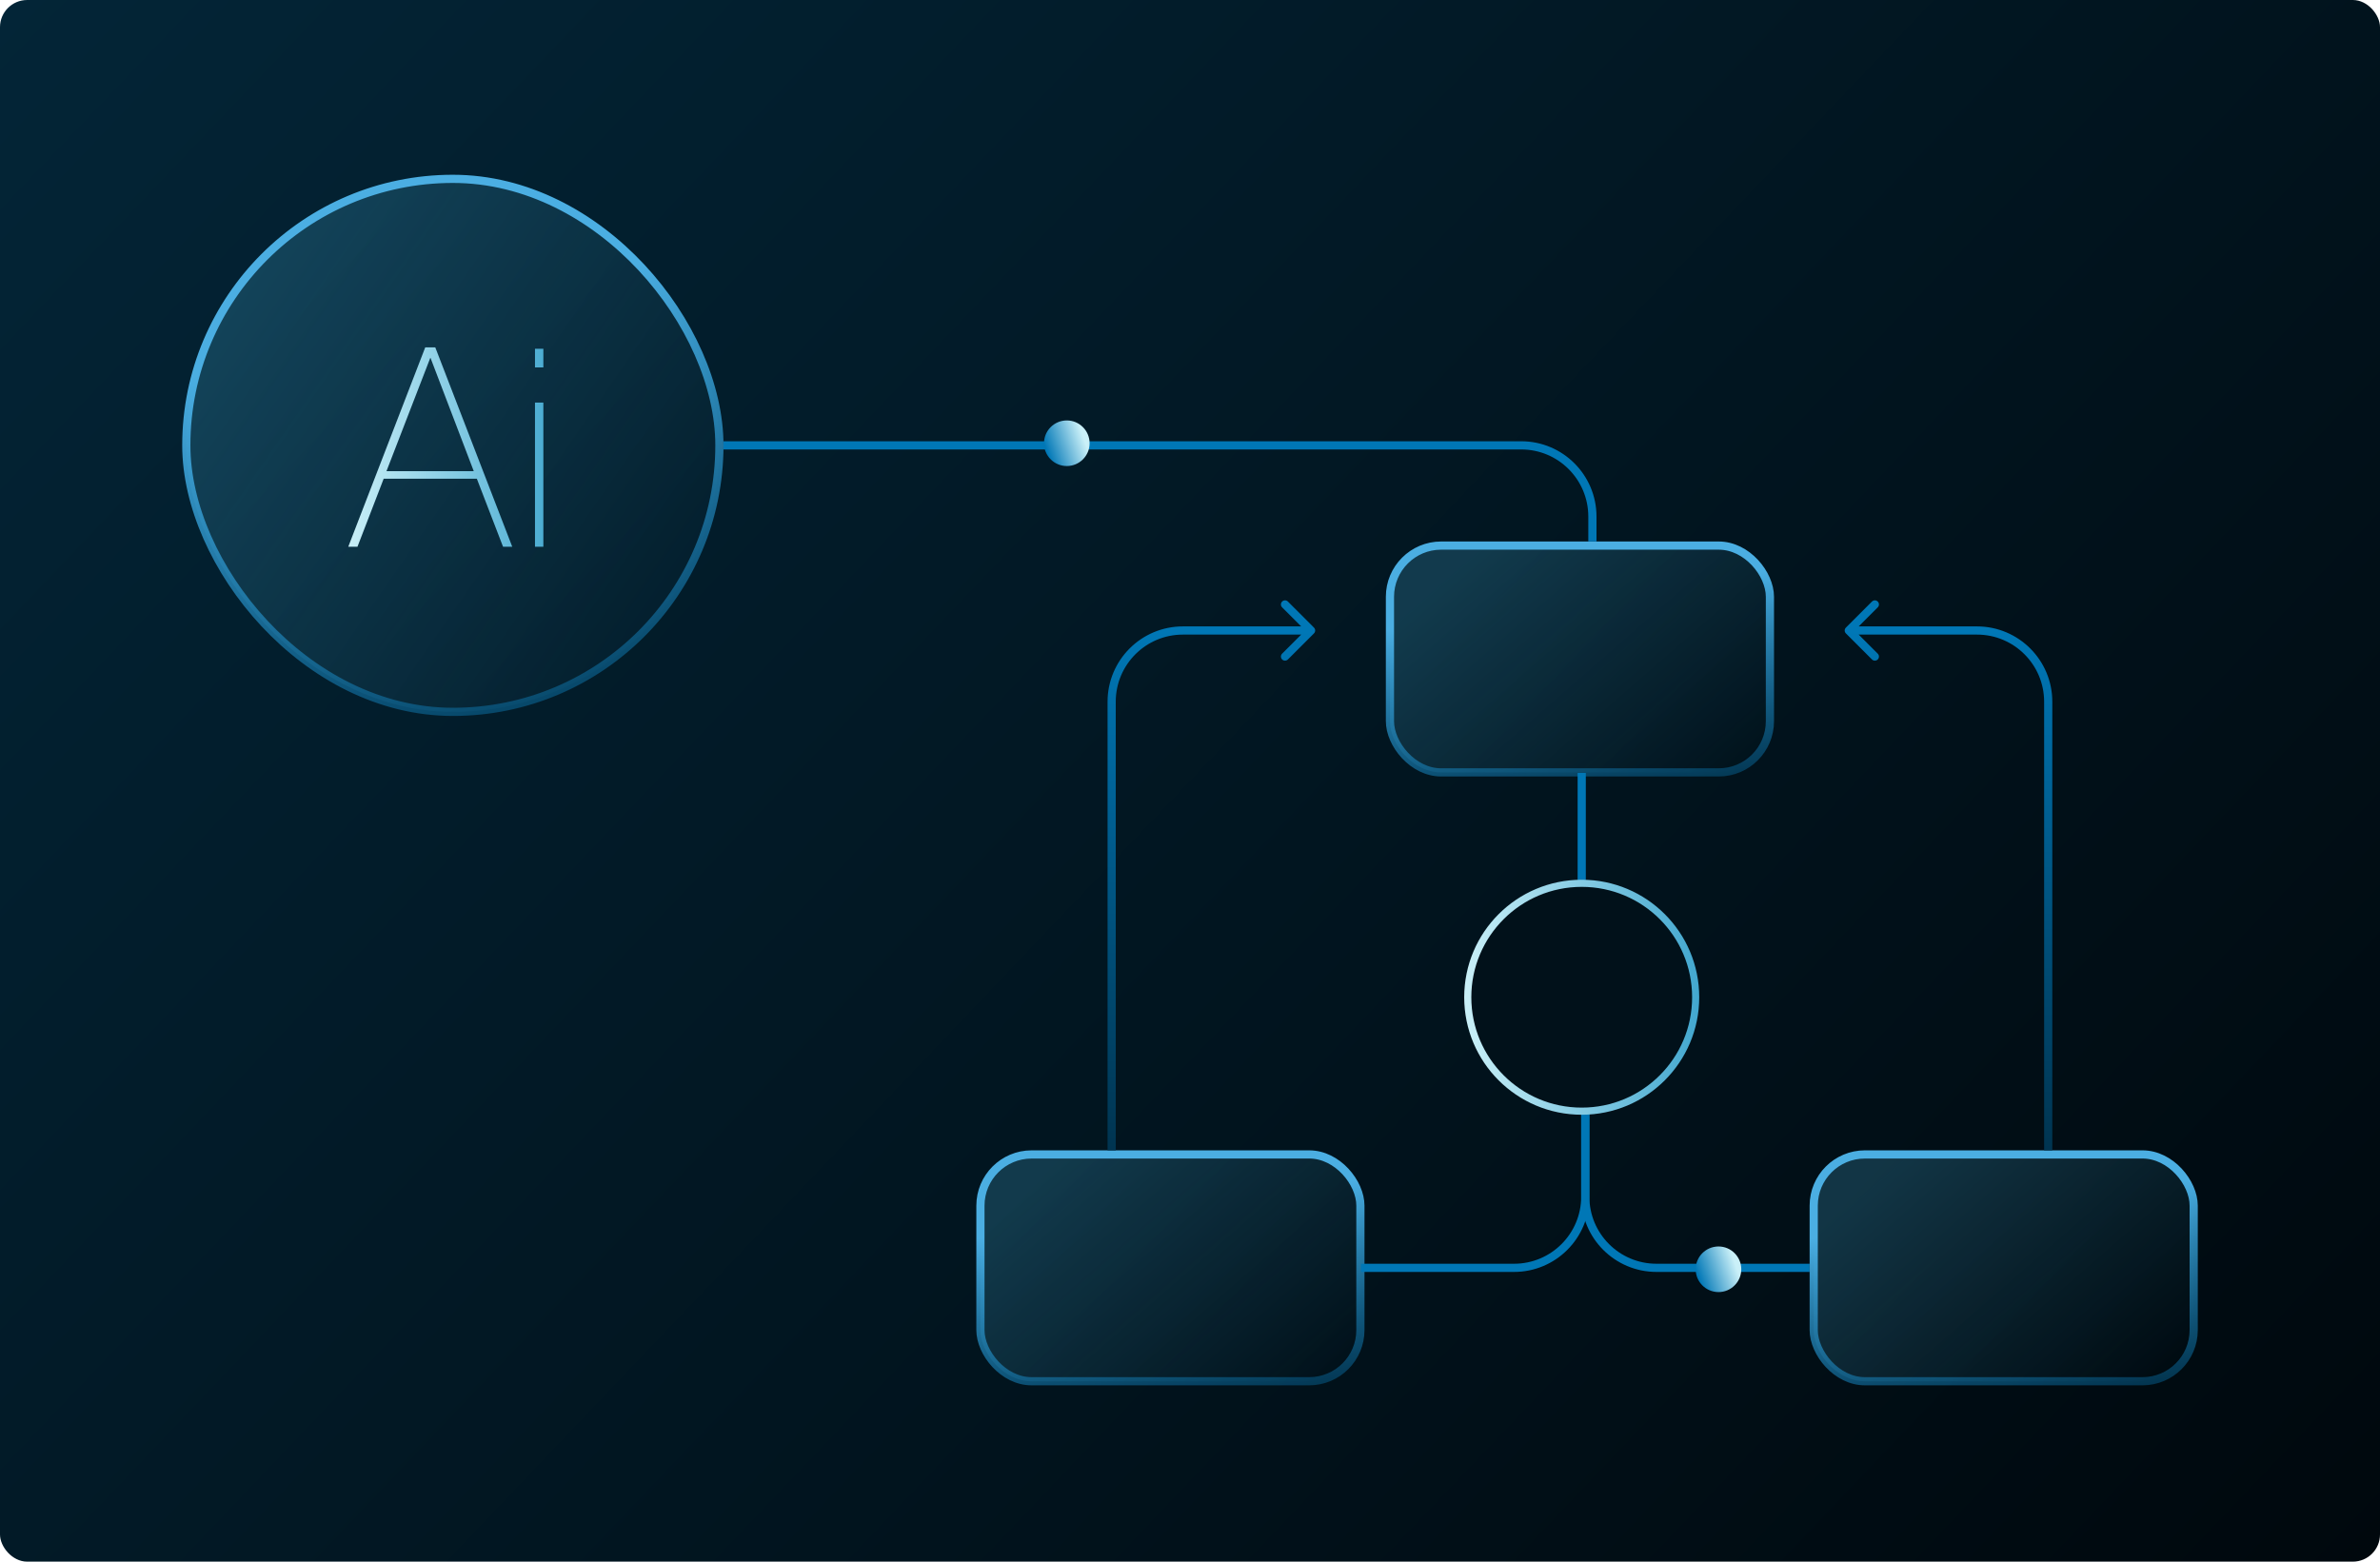 <svg width="640" height="420" viewBox="0 0 640 420" fill="none" xmlns="http://www.w3.org/2000/svg">
<rect width="640" height="420" rx="7.304" fill="url(#paint0_linear_4231_1216)"/>
<rect x="373.769" y="146.734" width="102.176" height="60.999" rx="13.764" fill="url(#paint1_linear_4231_1216)"/>
<rect x="373.769" y="146.734" width="102.176" height="60.999" rx="13.764" stroke="url(#paint2_linear_4231_1216)" stroke-width="2.202"/>
<rect x="263.645" y="310.483" width="102.176" height="60.999" rx="13.764" fill="url(#paint3_linear_4231_1216)"/>
<rect x="263.645" y="310.483" width="102.176" height="60.999" rx="13.764" stroke="url(#paint4_linear_4231_1216)" stroke-width="2.202"/>
<path d="M194.555 119.777H409.057C419.634 119.777 428.209 128.352 428.209 138.929V145.632" stroke="#0077B6" stroke-width="2.202"/>
<path d="M425.336 207.876V248.095" stroke="#0077B6" stroke-width="2.202"/>
<rect x="50.101" y="48.101" width="143.352" height="143.352" rx="71.676" fill="url(#paint5_linear_4231_1216)"/>
<rect x="50.101" y="48.101" width="143.352" height="143.352" rx="71.676" stroke="url(#paint6_linear_4231_1216)" stroke-width="2.202"/>
<path d="M135.275 147.049L128.225 128.749H103.175L96.124 147.049H93.649L114.35 93.424H117.05L137.75 147.049H135.275ZM115.7 96.274L103.925 126.724H127.4L115.775 96.274H115.7ZM146.114 108.274V147.049H143.864V108.274H146.114ZM146.114 93.799V98.824H143.864V93.799H146.114Z" fill="url(#paint7_linear_4231_1216)"/>
<path d="M365.965 340.982H407.141C417.719 340.982 426.293 332.408 426.293 321.83V274.908" stroke="#0077B6" stroke-width="2.202"/>
<path d="M486.622 340.982H445.445C434.868 340.982 426.293 332.408 426.293 321.83V274.908" stroke="#0077B6" stroke-width="2.202"/>
<rect x="487.723" y="310.483" width="102.176" height="60.999" rx="13.764" fill="url(#paint8_linear_4231_1216)"/>
<rect x="487.723" y="310.483" width="102.176" height="60.999" rx="13.764" stroke="url(#paint9_linear_4231_1216)" stroke-width="2.202"/>
<circle cx="425.336" cy="268.205" r="30.643" fill="#01111A" stroke="url(#paint10_linear_4231_1216)" stroke-width="1.915"/>
<path d="M286.871 124.382C289.729 124.382 292.046 122.065 292.046 119.207C292.046 116.349 289.729 114.032 286.871 114.032C284.013 114.032 281.696 116.349 281.696 119.207C281.696 122.065 284.013 124.382 286.871 124.382Z" fill="url(#paint11_linear_4231_1216)" stroke="url(#paint12_linear_4231_1216)" stroke-width="1.915" stroke-linejoin="round"/>
<path d="M462.112 346.545C464.97 346.545 467.287 344.228 467.287 341.37C467.287 338.511 464.97 336.194 462.112 336.194C459.253 336.194 456.936 338.511 456.936 341.37C456.936 344.228 459.253 346.545 462.112 346.545Z" fill="url(#paint13_linear_4231_1216)" stroke="url(#paint14_linear_4231_1216)" stroke-width="1.915" stroke-linejoin="round"/>
<path d="M496.377 170.351C495.947 169.921 495.947 169.224 496.377 168.794L503.385 161.785C503.815 161.355 504.512 161.355 504.942 161.785C505.372 162.216 505.372 162.913 504.942 163.343L498.713 169.572L504.942 175.802C505.372 176.232 505.372 176.929 504.942 177.359C504.512 177.789 503.815 177.789 503.385 177.359L496.377 170.351ZM550.781 309.382H549.68V188.724H550.781H551.882V309.382H550.781ZM531.629 169.572V170.674H497.156V169.572V168.471H531.629V169.572ZM550.781 188.724H549.68C549.68 178.755 541.598 170.674 531.629 170.674V169.572V168.471C542.815 168.471 551.882 177.539 551.882 188.724H550.781Z" fill="url(#paint15_linear_4231_1216)"/>
<path d="M353.337 170.351C353.767 169.921 353.767 169.224 353.337 168.794L346.329 161.785C345.899 161.355 345.201 161.355 344.771 161.785C344.341 162.216 344.341 162.913 344.771 163.343L351.001 169.572L344.771 175.802C344.341 176.232 344.341 176.929 344.771 177.359C345.201 177.789 345.899 177.789 346.329 177.359L353.337 170.351ZM298.933 309.382H300.034V188.724H298.933H297.832V309.382H298.933ZM318.085 169.572V170.674H352.558V169.572V168.471H318.085V169.572ZM298.933 188.724H300.034C300.034 178.755 308.116 170.674 318.085 170.674V169.572V168.471C306.899 168.471 297.832 177.539 297.832 188.724H298.933Z" fill="url(#paint16_linear_4231_1216)"/>
<defs>
<linearGradient id="paint0_linear_4231_1216" x1="60" y1="-63" x2="605.351" y2="456.382" gradientUnits="userSpaceOnUse">
<stop stop-color="#032537"/>
<stop offset="1" stop-color="#00080D"/>
</linearGradient>
<linearGradient id="paint1_linear_4231_1216" x1="394.821" y1="150.639" x2="459.208" y2="224.429" gradientUnits="userSpaceOnUse">
<stop stop-color="#42A7CF" stop-opacity="0.25"/>
<stop offset="0.919" stop-color="#42A7CF" stop-opacity="0"/>
</linearGradient>
<linearGradient id="paint2_linear_4231_1216" x1="424.857" y1="145.633" x2="436.268" y2="218.939" gradientUnits="userSpaceOnUse">
<stop offset="0.21" stop-color="#4BAEE2"/>
<stop offset="1" stop-color="#0077B6" stop-opacity="0.3"/>
</linearGradient>
<linearGradient id="paint3_linear_4231_1216" x1="284.697" y1="314.388" x2="349.084" y2="388.178" gradientUnits="userSpaceOnUse">
<stop stop-color="#42A7CF" stop-opacity="0.25"/>
<stop offset="0.919" stop-color="#42A7CF" stop-opacity="0"/>
</linearGradient>
<linearGradient id="paint4_linear_4231_1216" x1="314.733" y1="309.382" x2="326.144" y2="382.688" gradientUnits="userSpaceOnUse">
<stop offset="0.21" stop-color="#4BAEE2"/>
<stop offset="1" stop-color="#0077B6" stop-opacity="0.3"/>
</linearGradient>
<linearGradient id="paint5_linear_4231_1216" x1="79.892" y1="58.529" x2="220.094" y2="155.82" gradientUnits="userSpaceOnUse">
<stop stop-color="#42A7CF" stop-opacity="0.25"/>
<stop offset="0.919" stop-color="#42A7CF" stop-opacity="0"/>
</linearGradient>
<linearGradient id="paint6_linear_4231_1216" x1="121.777" y1="47" x2="163.474" y2="209.199" gradientUnits="userSpaceOnUse">
<stop offset="0.21" stop-color="#4BAEE2"/>
<stop offset="1" stop-color="#0077B6" stop-opacity="0.3"/>
</linearGradient>
<linearGradient id="paint7_linear_4231_1216" x1="93.049" y1="120.219" x2="150.505" y2="120.219" gradientUnits="userSpaceOnUse">
<stop stop-color="#CAF0F8"/>
<stop offset="1" stop-color="#42A7CF"/>
</linearGradient>
<linearGradient id="paint8_linear_4231_1216" x1="508.775" y1="314.388" x2="573.162" y2="388.178" gradientUnits="userSpaceOnUse">
<stop stop-color="#42A7CF" stop-opacity="0.25"/>
<stop offset="0.919" stop-color="#42A7CF" stop-opacity="0"/>
</linearGradient>
<linearGradient id="paint9_linear_4231_1216" x1="538.811" y1="309.382" x2="550.222" y2="382.688" gradientUnits="userSpaceOnUse">
<stop offset="0.21" stop-color="#4BAEE2"/>
<stop offset="1" stop-color="#0077B6" stop-opacity="0.3"/>
</linearGradient>
<linearGradient id="paint10_linear_4231_1216" x1="393.735" y1="268.205" x2="456.936" y2="268.205" gradientUnits="userSpaceOnUse">
<stop stop-color="#CAF0F8"/>
<stop offset="1" stop-color="#42A7CF"/>
</linearGradient>
<linearGradient id="paint11_linear_4231_1216" x1="283.317" y1="126.895" x2="293.344" y2="123.483" gradientUnits="userSpaceOnUse">
<stop stop-color="#0077B6"/>
<stop offset="1" stop-color="#CAF0F8"/>
</linearGradient>
<linearGradient id="paint12_linear_4231_1216" x1="283.317" y1="126.895" x2="293.344" y2="123.483" gradientUnits="userSpaceOnUse">
<stop stop-color="#0077B6"/>
<stop offset="1" stop-color="#CAF0F8"/>
</linearGradient>
<linearGradient id="paint13_linear_4231_1216" x1="458.557" y1="349.058" x2="468.584" y2="345.645" gradientUnits="userSpaceOnUse">
<stop stop-color="#0077B6"/>
<stop offset="1" stop-color="#CAF0F8"/>
</linearGradient>
<linearGradient id="paint14_linear_4231_1216" x1="458.557" y1="349.058" x2="468.584" y2="345.645" gradientUnits="userSpaceOnUse">
<stop stop-color="#0077B6"/>
<stop offset="1" stop-color="#CAF0F8"/>
</linearGradient>
<linearGradient id="paint15_linear_4231_1216" x1="523.968" y1="309.382" x2="523.968" y2="169.572" gradientUnits="userSpaceOnUse">
<stop stop-color="#003450"/>
<stop offset="1" stop-color="#0077B6"/>
</linearGradient>
<linearGradient id="paint16_linear_4231_1216" x1="325.746" y1="309.382" x2="325.746" y2="169.572" gradientUnits="userSpaceOnUse">
<stop stop-color="#003450"/>
<stop offset="1" stop-color="#0077B6"/>
</linearGradient>
</defs>
</svg>
